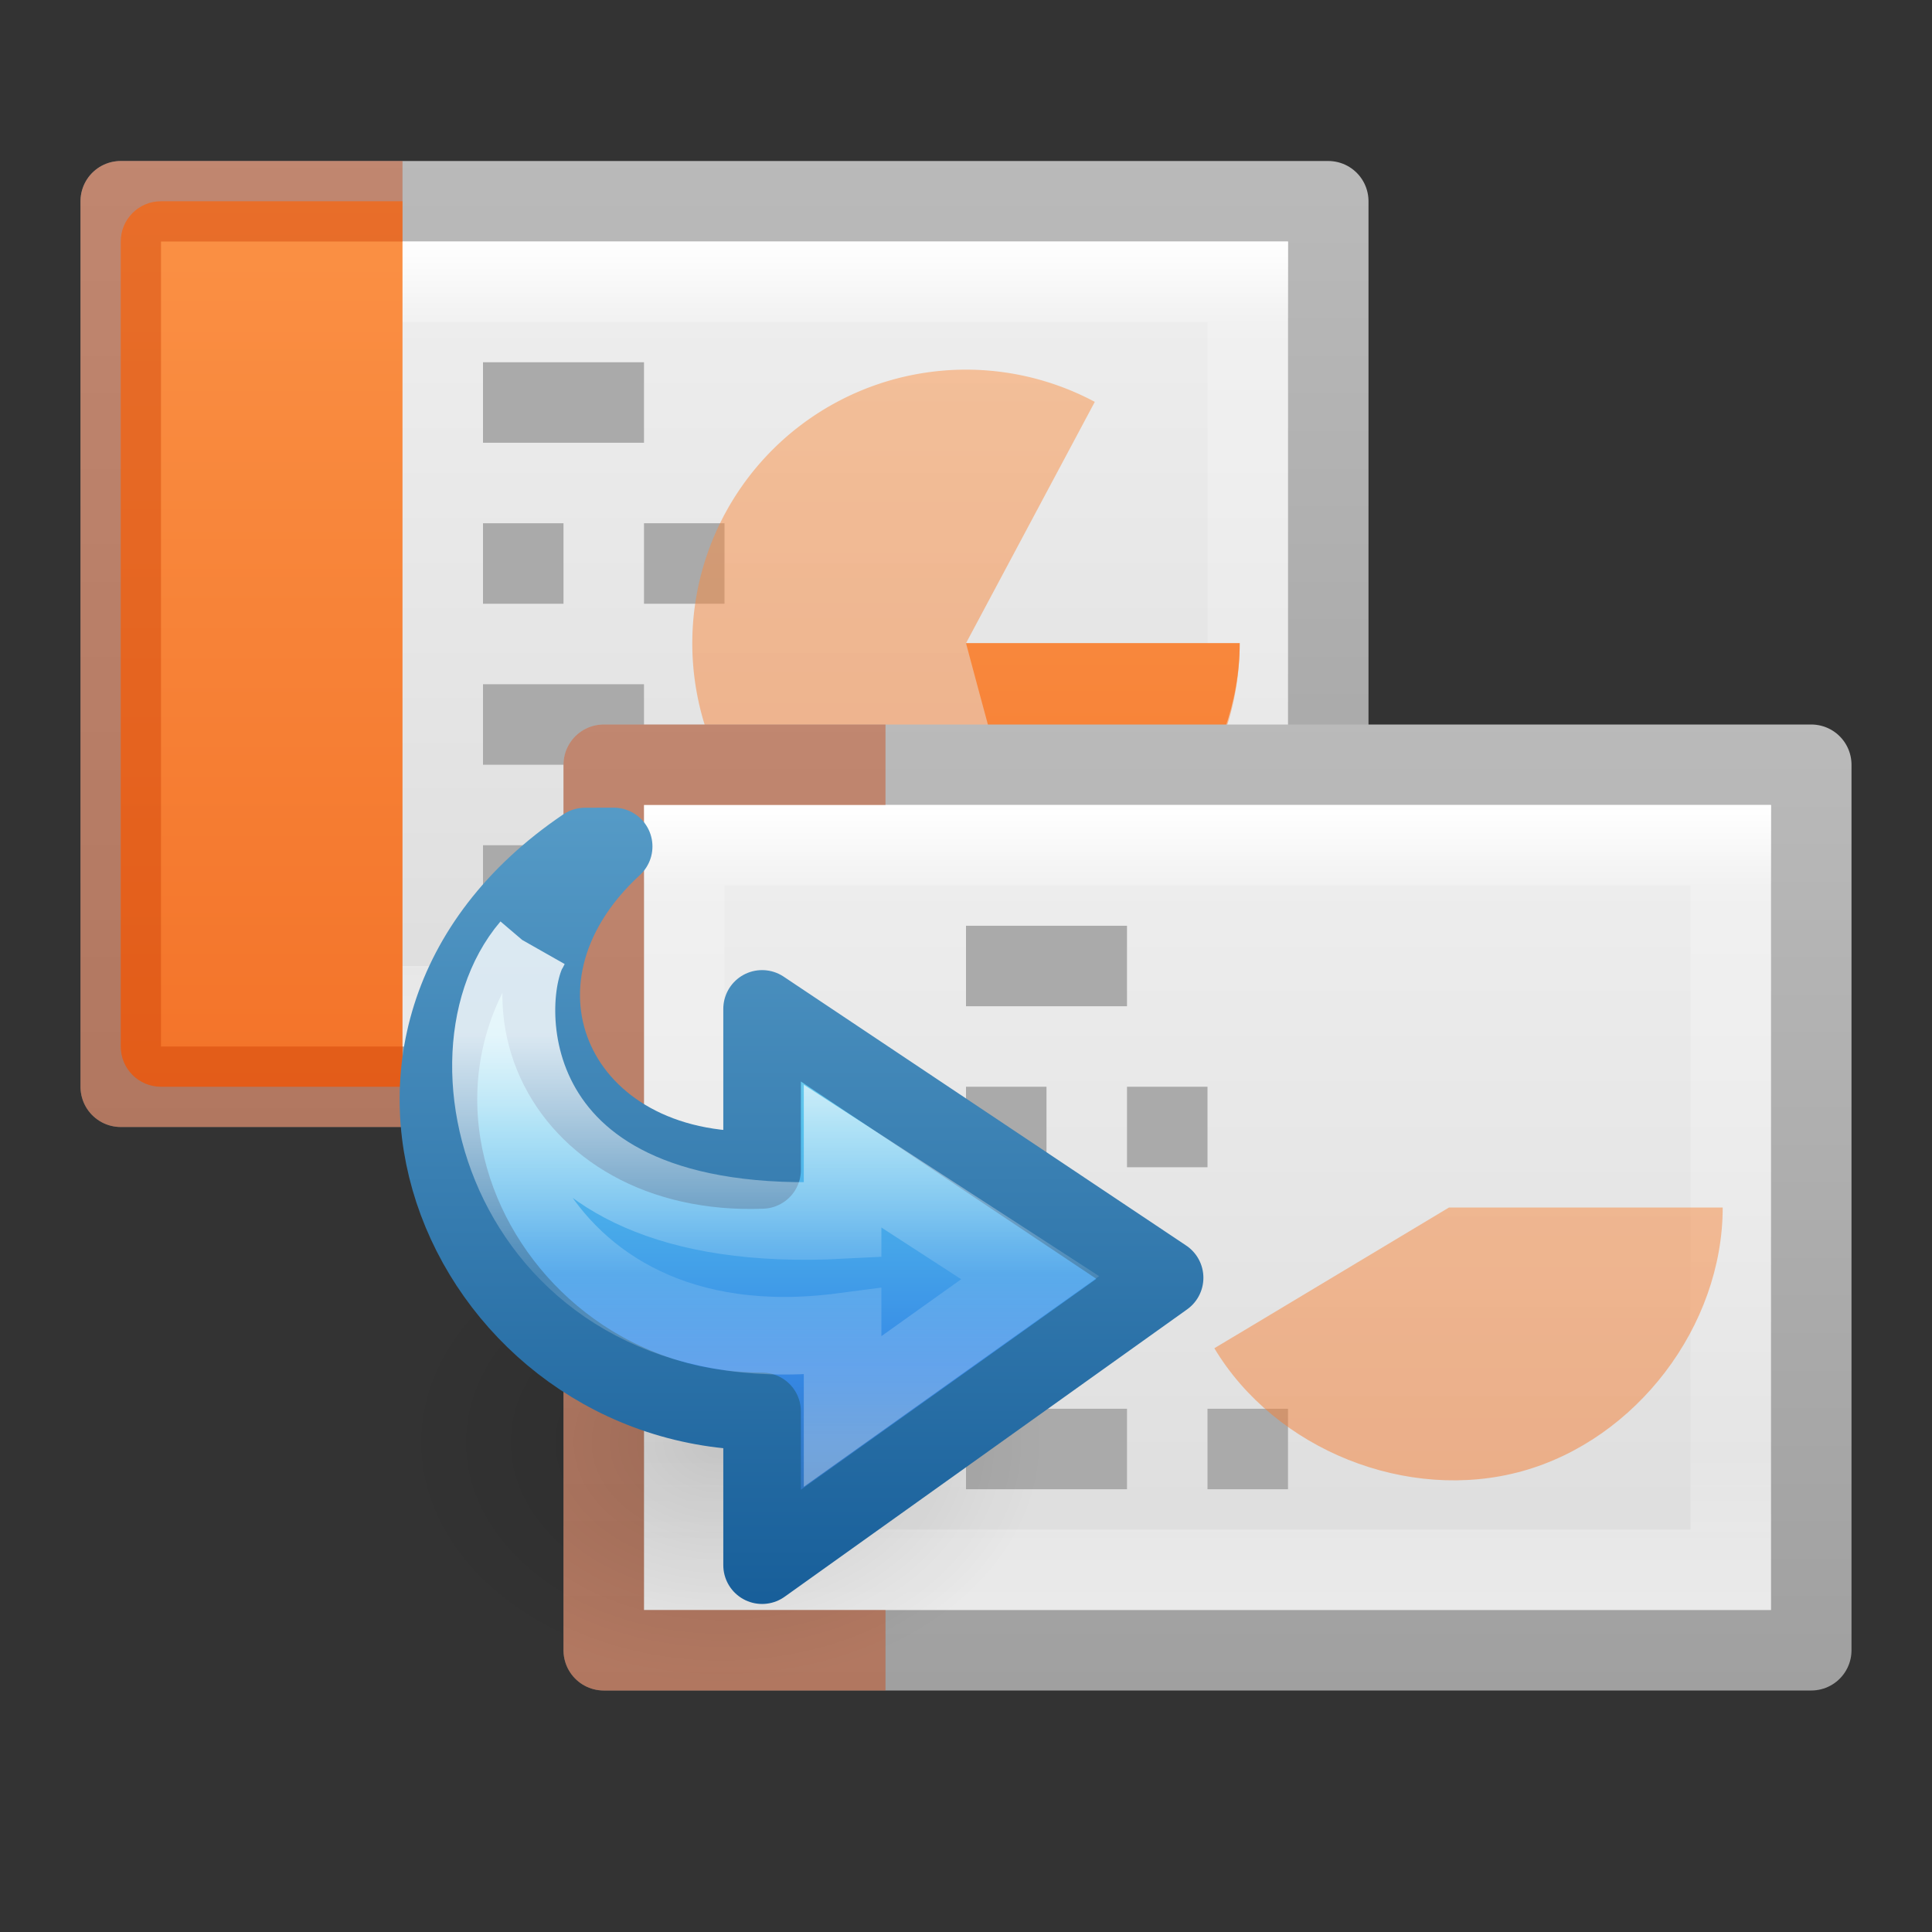 <svg height="24" width="24" xmlns="http://www.w3.org/2000/svg" xmlns:xlink="http://www.w3.org/1999/xlink"><rect width="100%" height="100%" fill="#333333" stroke="none"/><radialGradient id="a" cx="24.837" cy="36.421" gradientTransform="matrix(-.256 0 0 -.192 17.353 22.984)" gradientUnits="userSpaceOnUse" r="15.645"><stop offset="0"/><stop offset="1" stop-opacity="0"/></radialGradient><linearGradient id="b" gradientTransform="matrix(.28 0 0 -.261 5.022 18.693)" gradientUnits="userSpaceOnUse" x1="25.469" x2="25.469" y1="32.841" y2="2.724"><stop offset="0" stop-color="#90dbec"/><stop offset=".25" stop-color="#55c1ec"/><stop offset=".625" stop-color="#3689e6"/><stop offset="1" stop-color="#2b63a0"/></linearGradient><linearGradient id="c" gradientTransform="matrix(.28 0 0 -.261 5.022 18.693)" gradientUnits="userSpaceOnUse" x1="36.246" x2="36.246" y1="2.929" y2="42.788"><stop offset="0" stop-color="#185f9a"/><stop offset="1" stop-color="#599ec9"/></linearGradient><linearGradient id="d" gradientTransform="matrix(0 .306 .328 0 5.52 4.564)" gradientUnits="userSpaceOnUse" x1="20.797" x2="37.474" y1="20.649" y2="20.649"><stop offset="0" stop-color="#fff"/><stop offset=".512" stop-color="#fff" stop-opacity=".235"/><stop offset=".585" stop-color="#fff" stop-opacity=".157"/><stop offset="1" stop-color="#fff" stop-opacity=".392"/></linearGradient><linearGradient id="e" gradientTransform="matrix(.314 0 0 .326 .457 -.322)" gradientUnits="userSpaceOnUse" x1="-1.454" x2="43.091" y1="10.193" y2="10.193"><stop offset="0" stop-color="#f4f4f4"/><stop offset="1" stop-color="#dbdbdb"/></linearGradient><linearGradient id="f" gradientTransform="matrix(.254 0 0 .305 19.13 -.685)" gradientUnits="userSpaceOnUse" x1="-20.21" x2="-75.375" y1="31.754" y2="31.754"><stop offset="0" stop-color="#a0a0a0"/><stop offset="1" stop-color="#bebebe"/></linearGradient><linearGradient id="g" gradientTransform="matrix(.243 0 0 .351 2.162 -.432)" gradientUnits="userSpaceOnUse" x1="3.444" x2="44.555" y1="26.846" y2="26.846"><stop offset="0" stop-color="#fff"/><stop offset=".1" stop-color="#fff" stop-opacity=".235"/><stop offset=".8" stop-color="#fff" stop-opacity=".157"/><stop offset="1" stop-color="#fff" stop-opacity=".392"/></linearGradient><linearGradient id="h" gradientUnits="userSpaceOnUse" x1="1.803" x2="1.803" xlink:href="#i" y1="7.968" y2="22.378"/><linearGradient id="i"><stop offset="0" stop-color="#ffa154"/><stop offset="1" stop-color="#f37329"/></linearGradient><linearGradient id="j" gradientUnits="userSpaceOnUse" x1="4" x2="4" xlink:href="#i" y1="4.559" y2="21.517"/><path d="m2.5.5h11v15h-11z" fill="url(#e)" stroke="url(#f)" stroke-linejoin="round" transform="matrix(0 1 -1 0 17 0)"/><path d="m12.5 14.5h-9v-13h9z" fill="none" stroke="url(#g)" stroke-linecap="round" transform="matrix(0 1 -1 0 17 0)"/><path d="m2 10.5c-.277 0-.5.223-.5.5v10c0 .277.223.5.5.5h3v-11z" fill="url(#j)" transform="translate(0 -8)"/><path d="m6 5h2m-2 2h1m-1 2h2m-2 2h2m0-4h1m0 4h1" fill="none" stroke="#aaa"/><path d="m5 13.5h-3.5v-11h3.5" fill="none" opacity=".4" stroke="#cc3b02" stroke-linejoin="round"/><g fill="url(#h)"><path d="m15.4 15.99a3.4 3.4 0 1 1 -1.8-2.998l-1.6 2.998z" opacity=".5" transform="translate(0 -8)"/><path d="m15.4 16c0 1.474-1.073 2.883-2.493 3.276s-3.064-.264-3.822-1.528c-.005.005 2.915-1.748 2.915-1.748z" opacity=".5" transform="translate(0 -8)"/><path d="m15.4 15.99c0 1.474-1.073 2.883-2.493 3.276-.033-.006-.907-3.276-.907-3.276z" transform="translate(0 -8)"/></g><path d="m2.5.5h11v15h-11z" fill="url(#e)" stroke="url(#f)" stroke-linejoin="round" transform="matrix(0 1 -1 0 23 7)"/><path d="m12.5 14.5h-9v-13h9z" fill="none" stroke="url(#g)" stroke-linecap="round" transform="matrix(0 1 -1 0 23 7)"/><path d="m2 10.5c-.277 0-.5.223-.5.5v10c0 .277.223.5.5.5h3v-11z" fill="url(#j)" transform="translate(6 -1)"/><path d="m12 12h2m-2 2h1m-1 2h2m-2 2h2m0-4h1m0 4h1" fill="none" stroke="#aaa"/><path d="m11 20.5h-3.5v-11h3.5" fill="none" opacity=".4" stroke="#cc3b02" stroke-linejoin="round"/><g fill="url(#h)"><path d="m15.4 15.99a3.4 3.4 0 1 1 -1.8-2.998l-1.6 2.998z" opacity=".5" transform="translate(6 -1)"/><path d="m15.4 16c0 1.474-1.073 2.883-2.493 3.276s-3.064-.264-3.822-1.528c-.005.005 2.915-1.748 2.915-1.748z" opacity=".5" transform="translate(6 -1)"/><path d="m15.4 15.99c0 1.474-1.073 2.883-2.493 3.276-.033-.006-.907-3.276-.907-3.276z" transform="translate(6 -1)"/></g><path d="m7.003 16a4 3 0 1 1 8 0 4 3 0 0 1 -8 0z" fill="url(#a)" fill-rule="evenodd" opacity=".141" transform="translate(-2.036 1.926)"/><g stroke-miterlimit="7" stroke-width=".964"><path d="m9.303 8.59c-3.55 2.404-1.418 7.017 2.2 7.017v1.91l5-3.57-5-3.34v2c-2.553.1-3.668-2.34-1.844-4.018z" display="block" fill="url(#b)" stroke="url(#c)" stroke-linejoin="round" transform="translate(-2.036 1.926)"/><path d="m8.62 9.833c-1.252 1.47-.124 5.31 3.883 4.785v.99l2.33-1.662-2.33-1.51v.793c-4.397.233-4.256-2.803-3.882-3.398z" display="block" fill="none" opacity=".8" stroke="url(#d)" transform="translate(-2.036 1.926)"/></g></svg>